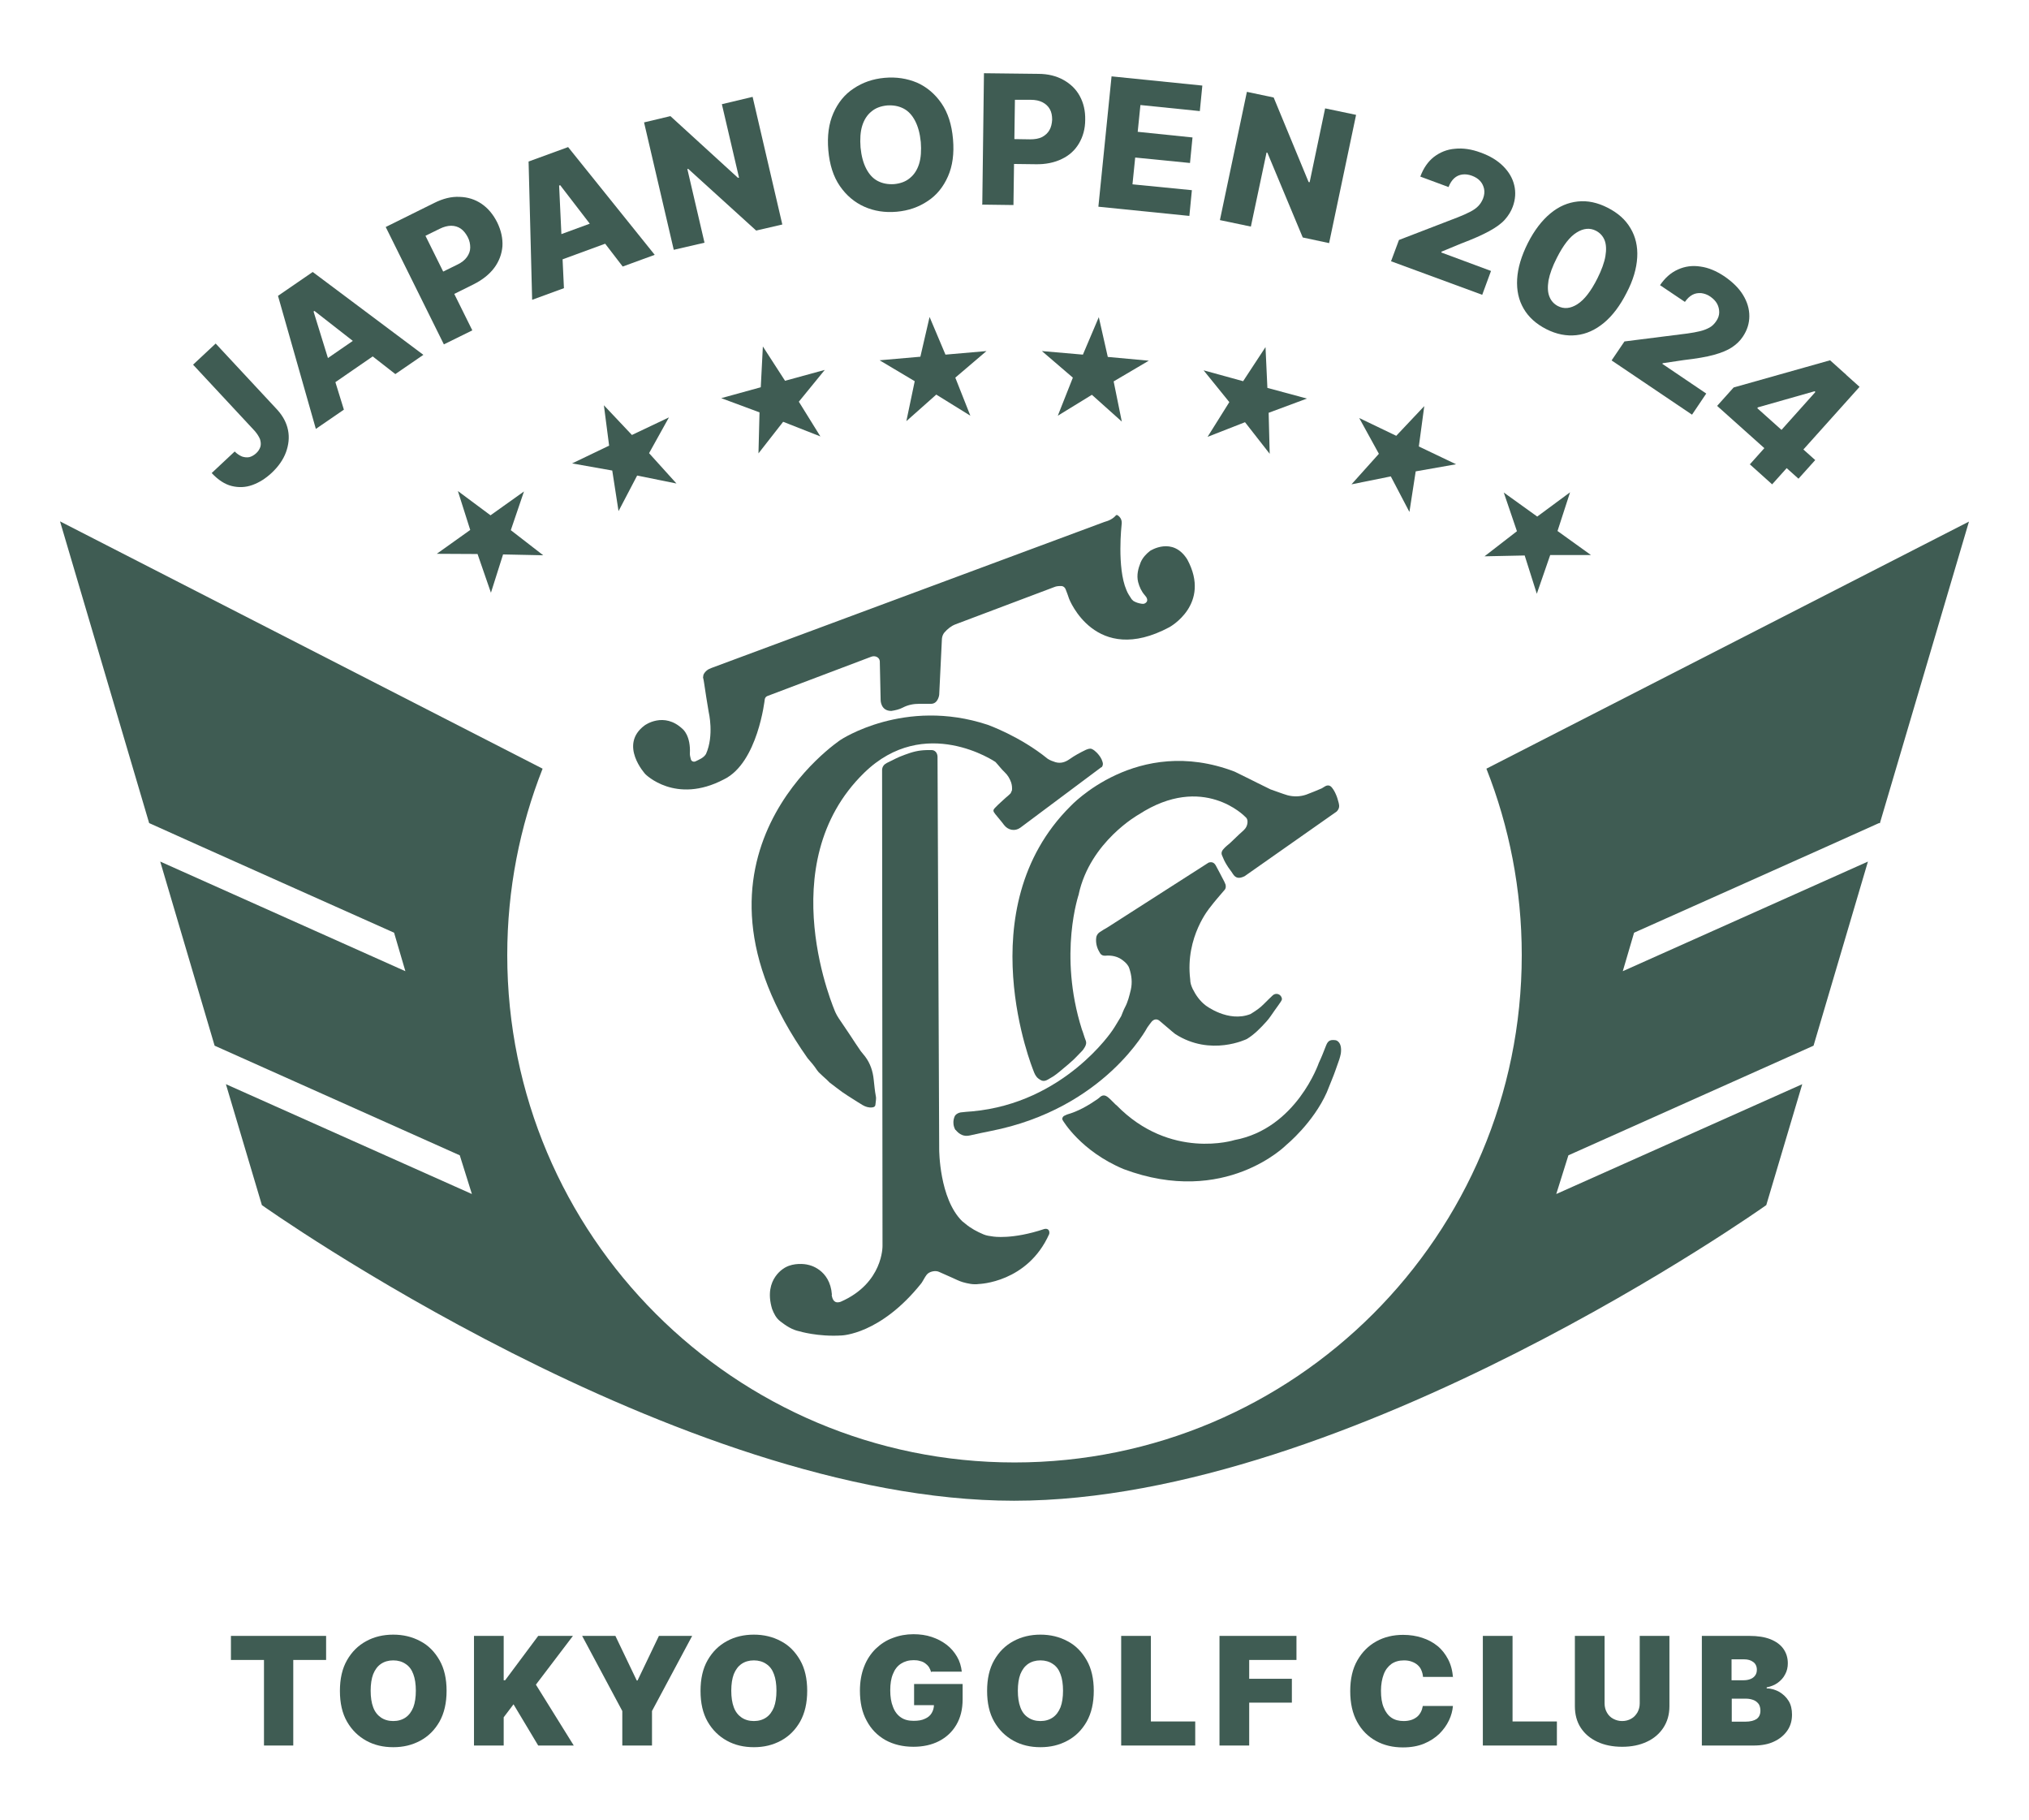 <?xml version="1.0" encoding="UTF-8"?><svg id="_レイヤー_1" xmlns="http://www.w3.org/2000/svg" viewBox="0 0 97 87"><defs><style>.cls-1{fill:none;}.cls-1,.cls-2{stroke-width:0px;}.cls-2{fill:#3f5c53;}</style></defs><rect class="cls-1" width="97" height="87"/><path class="cls-2" d="M89.87,39.35l4.26-14.42-23.07,11.81c1.09,2.76,1.69,5.77,1.69,8.91,0,13.39-10.86,24.25-24.25,24.25s-24.25-10.86-24.25-24.25c0-3.14.6-6.15,1.69-8.91L2.87,24.92l4.26,14.42c1.27.58,11.71,5.24,11.71,5.24l.54,1.84-11.72-5.24,2.6,8.8,11.72,5.24.58,1.85-11.76-5.25,1.72,5.78s19.89,14.13,35.96,14.13,35.96-14.13,35.96-14.13l1.72-5.78-11.76,5.25.58-1.85,11.72-5.24,2.6-8.8-11.72,5.24.54-1.84s10.44-4.66,11.71-5.24"/><polygon class="cls-2" points="11.04 79.34 11.04 78.19 15.59 78.19 15.59 79.34 14.02 79.34 14.02 83.43 12.62 83.43 12.62 79.34 11.04 79.34"/><path class="cls-2" d="M21.35,80.81c0,.58-.11,1.07-.34,1.48-.23.4-.53.7-.92.91-.39.21-.81.31-1.29.31s-.91-.1-1.29-.31c-.38-.21-.69-.51-.92-.91-.23-.4-.34-.89-.34-1.47s.11-1.07.34-1.47c.23-.4.53-.7.92-.91.38-.21.82-.31,1.29-.31s.9.1,1.29.31c.39.2.69.51.92.91.23.4.34.89.34,1.47M19.88,80.81c0-.31-.04-.58-.12-.79-.08-.22-.2-.38-.37-.49-.16-.11-.36-.17-.59-.17s-.43.06-.59.17c-.16.11-.28.27-.37.49-.08.21-.12.48-.12.79s.04.58.12.79c.08.22.21.38.37.49.16.11.36.17.59.17s.43-.06.59-.17c.16-.11.28-.27.37-.49.08-.21.12-.48.12-.79"/><polygon class="cls-2" points="22.66 83.43 22.66 78.19 24.08 78.19 24.08 80.31 24.15 80.31 25.73 78.19 27.39 78.19 25.62 80.52 27.43 83.43 25.73 83.43 24.55 81.46 24.08 82.08 24.08 83.43 22.66 83.43"/><polygon class="cls-2" points="27.83 78.19 29.42 78.19 30.44 80.32 30.48 80.32 31.5 78.19 33.09 78.19 31.17 81.78 31.17 83.43 29.75 83.43 29.75 81.78 27.83 78.19"/><path class="cls-2" d="M38.59,80.81c0,.58-.11,1.07-.34,1.48-.23.4-.53.7-.92.91-.39.21-.81.31-1.29.31s-.91-.1-1.29-.31c-.38-.21-.69-.51-.92-.91-.23-.4-.34-.89-.34-1.47s.11-1.07.34-1.47c.23-.4.53-.7.92-.91.38-.21.82-.31,1.29-.31s.9.1,1.29.31c.39.2.69.51.92.91.23.4.34.89.34,1.47M37.12,80.81c0-.31-.04-.58-.12-.79-.08-.22-.2-.38-.37-.49-.16-.11-.36-.17-.59-.17s-.43.06-.59.17c-.16.11-.28.27-.37.49-.08.21-.12.48-.12.79s.04.58.12.79c.08.22.21.38.37.49.16.11.36.17.59.17s.43-.06.59-.17c.16-.11.28-.27.37-.49.08-.21.12-.48.12-.79"/><path class="cls-2" d="M44.51,79.92c-.02-.09-.06-.17-.1-.24-.05-.07-.11-.13-.18-.18-.07-.05-.15-.09-.25-.11-.09-.03-.19-.04-.3-.04-.24,0-.44.06-.61.17-.17.11-.3.28-.38.49-.09.21-.13.47-.13.78s.04.57.13.79c.08.22.21.39.37.5.17.12.37.17.62.17.22,0,.4-.03.54-.1.14-.06.25-.15.32-.27.07-.12.11-.25.11-.41l.25.03h-1.2v-1.01h2.32v.73c0,.48-.1.88-.3,1.22-.2.34-.48.6-.83.78-.35.18-.76.27-1.22.27-.51,0-.96-.11-1.34-.32-.39-.22-.69-.53-.9-.93-.22-.4-.32-.88-.32-1.43,0-.43.07-.82.2-1.15.13-.34.32-.62.55-.85.24-.23.51-.41.82-.52.31-.12.64-.18.99-.18.31,0,.6.04.87.13.27.09.5.21.71.37.21.16.37.35.5.57.13.22.2.46.23.72h-1.44Z"/><path class="cls-2" d="M52.29,80.81c0,.58-.11,1.07-.34,1.48-.23.4-.53.7-.92.91-.39.21-.81.31-1.29.31s-.91-.1-1.29-.31c-.38-.21-.69-.51-.92-.91-.23-.4-.34-.89-.34-1.47s.11-1.07.34-1.47c.23-.4.53-.7.92-.91.39-.21.82-.31,1.29-.31s.9.1,1.29.31c.39.2.69.51.92.91.23.4.34.89.34,1.47M50.82,80.81c0-.31-.04-.58-.12-.79-.08-.22-.2-.38-.37-.49-.16-.11-.36-.17-.59-.17s-.43.06-.59.17c-.16.11-.28.27-.37.49-.08.21-.12.48-.12.79s.04.58.12.79c.08.22.2.38.37.49.16.11.36.17.59.17s.43-.06.59-.17c.16-.11.28-.27.37-.49.08-.21.12-.48.12-.79"/><polygon class="cls-2" points="53.6 83.43 53.6 78.19 55.02 78.19 55.02 82.28 57.14 82.28 57.14 83.43 53.6 83.43"/><polygon class="cls-2" points="58.3 83.43 58.3 78.19 61.98 78.19 61.98 79.34 59.72 79.34 59.72 80.24 61.76 80.24 61.76 81.38 59.72 81.38 59.72 83.43 58.3 83.43"/><path class="cls-2" d="M69.47,80.15h-1.44c-.01-.12-.04-.23-.08-.32-.04-.1-.1-.18-.18-.25-.08-.07-.17-.12-.28-.16-.11-.04-.23-.06-.37-.06-.24,0-.44.06-.6.17-.16.12-.29.28-.37.5-.08.21-.13.48-.13.78,0,.32.04.59.13.8.09.22.21.38.37.49.16.11.36.16.59.16.13,0,.25-.02.35-.05.1-.03.19-.08.27-.14.08-.06.14-.14.19-.23.05-.09.08-.19.1-.3h1.44c-.02.23-.08.46-.19.69-.11.23-.26.44-.46.64-.2.19-.44.35-.73.47-.29.12-.63.18-1.01.18-.48,0-.91-.1-1.29-.31-.38-.21-.68-.51-.9-.91-.22-.4-.33-.89-.33-1.47s.11-1.07.34-1.47c.23-.4.53-.7.91-.91.38-.21.81-.31,1.28-.31.33,0,.64.05.91.14.28.09.52.22.73.39.21.17.38.39.51.64.13.25.21.54.23.87"/><polygon class="cls-2" points="70.89 83.43 70.89 78.19 72.31 78.19 72.31 82.28 74.43 82.28 74.43 83.43 70.89 83.43"/><path class="cls-2" d="M78.39,78.19h1.42v3.36c0,.4-.1.74-.29,1.03-.19.29-.46.52-.79.67-.34.16-.73.24-1.18.24s-.85-.08-1.19-.24c-.34-.16-.6-.38-.79-.67-.19-.29-.28-.64-.28-1.03v-3.36h1.42v3.23c0,.16.04.31.11.43.07.13.17.23.3.3.13.07.27.11.43.11s.31-.04.43-.11c.13-.07.22-.17.3-.3.07-.13.11-.27.11-.43v-3.23Z"/><path class="cls-2" d="M81.36,83.43v-5.24h2.27c.4,0,.73.05,1.01.16.27.11.48.26.62.46.14.2.21.43.21.69,0,.19-.04.37-.13.53-.08.16-.2.29-.35.4-.15.11-.33.18-.53.22v.05c.23,0,.43.07.61.17.18.11.33.25.44.43.11.18.16.4.16.65,0,.29-.07.54-.22.76-.15.22-.36.4-.64.53-.27.13-.6.19-.98.19h-2.47ZM82.78,80.31h.58c.12,0,.23-.02.33-.06.1-.04.17-.1.22-.17.05-.07.08-.16.08-.27,0-.16-.06-.29-.17-.37-.12-.09-.26-.13-.44-.13h-.6v1ZM82.78,82.29h.66c.24,0,.42-.05.54-.13.12-.09.18-.22.18-.4,0-.12-.03-.23-.08-.31-.06-.08-.14-.15-.24-.19-.1-.04-.23-.07-.37-.07h-.68v1.1Z"/><polygon class="cls-2" points="24.42 25.34 25.97 26.54 24.05 26.5 23.47 28.33 22.83 26.48 20.88 26.47 22.48 25.33 21.89 23.47 23.45 24.63 25.05 23.49 24.42 25.34"/><polygon class="cls-2" points="31.03 21.66 32.34 23.11 30.46 22.73 29.57 24.43 29.27 22.49 27.35 22.15 29.12 21.3 28.87 19.37 30.21 20.79 31.98 19.95 31.03 21.66"/><polygon class="cls-2" points="38.19 19.2 39.22 20.86 37.44 20.16 36.26 21.67 36.31 19.71 34.48 19.03 36.37 18.51 36.47 16.56 37.53 18.2 39.43 17.68 38.19 19.2"/><polygon class="cls-2" points="45.67 18.05 46.39 19.87 44.76 18.86 43.33 20.13 43.73 18.22 42.05 17.22 44 17.05 44.44 15.15 45.2 16.95 47.16 16.78 45.67 18.05"/><polygon class="cls-2" points="53.24 18.23 53.63 20.15 52.2 18.87 50.57 19.87 51.29 18.05 49.81 16.78 51.77 16.95 52.53 15.16 52.96 17.06 54.92 17.24 53.24 18.23"/><polygon class="cls-2" points="60.65 19.73 60.7 21.69 59.52 20.18 57.73 20.88 58.77 19.22 57.54 17.7 59.43 18.22 60.5 16.59 60.59 18.54 62.48 19.05 60.65 19.73"/><polygon class="cls-2" points="67.68 22.53 67.38 24.47 66.49 22.77 64.61 23.15 65.92 21.69 64.98 19.98 66.75 20.83 68.09 19.41 67.83 21.34 69.61 22.19 67.68 22.53"/><polygon class="cls-2" points="74.11 26.53 73.47 28.38 72.89 26.55 70.97 26.59 72.52 25.39 71.89 23.54 73.49 24.69 75.06 23.53 74.46 25.38 76.06 26.53 74.11 26.53"/><path class="cls-2" d="M9.22,17.44l1.09-1.02,2.95,3.17c.27.3.44.62.51.97.07.35.03.7-.1,1.06-.13.35-.36.68-.68.98-.29.27-.59.46-.92.58-.33.12-.66.13-.99.05-.33-.08-.65-.29-.96-.62l1.1-1.03c.11.11.23.19.35.24.12.04.23.05.35.03.11-.03.22-.09.32-.18.11-.1.17-.2.21-.32.03-.11.02-.23-.02-.36-.05-.12-.13-.25-.25-.39l-2.95-3.17Z"/><path class="cls-2" d="M16.44,19.58l-1.34.92-1.81-6.36,1.66-1.14,5.29,3.96-1.34.92-3.87-3.02-.04.03,1.45,4.69ZM14.87,17.67l2.8-1.93.65.95-2.8,1.93-.65-.95Z"/><path class="cls-2" d="M21.22,16.46l-2.78-5.61,2.32-1.15c.42-.21.82-.31,1.21-.29.39.01.74.12,1.05.33.31.21.56.51.75.89.19.39.27.77.25,1.14-.03.37-.16.72-.39,1.03-.23.31-.57.58-.99.79l-1.43.71-.53-1.07,1.18-.58c.21-.1.36-.22.46-.36.1-.14.16-.29.16-.46,0-.16-.03-.33-.12-.5-.09-.17-.2-.31-.33-.4-.13-.09-.29-.14-.46-.14-.17,0-.36.05-.56.15l-.67.33,2.24,4.52-1.36.67Z"/><path class="cls-2" d="M26.97,13.77l-1.53.56-.17-6.61,1.89-.69,4.14,5.15-1.53.56-2.99-3.89-.05.02.23,4.9ZM25.91,11.53l3.19-1.17.4,1.08-3.19,1.17-.4-1.08Z"/><polygon class="cls-2" points="35.98 4.63 37.4 10.73 36.15 11.02 32.9 8.07 32.86 8.08 33.68 11.6 32.21 11.94 30.79 5.85 32.05 5.55 35.28 8.5 35.33 8.49 34.51 4.98 35.98 4.63"/><path class="cls-2" d="M45.56,6.65c.06.69-.02,1.28-.24,1.78-.22.5-.54.9-.97,1.18-.43.29-.92.46-1.48.51-.56.05-1.08-.03-1.55-.24-.47-.21-.86-.54-1.17-.99-.31-.45-.49-1.02-.55-1.7-.06-.69.02-1.28.24-1.78.22-.5.54-.9.97-1.18.43-.29.92-.46,1.48-.51.56-.05,1.07.03,1.55.23.47.21.86.54,1.17.99.31.45.49,1.02.55,1.71M44.02,6.79c-.04-.41-.13-.74-.27-1.01-.14-.27-.32-.47-.55-.59-.23-.12-.49-.17-.79-.15-.3.03-.55.12-.75.29-.2.16-.35.39-.44.68-.09.29-.11.64-.08,1.04.04.41.13.74.27,1.01.14.27.32.47.55.59.23.12.49.17.79.15.3-.03.55-.12.75-.29.2-.16.35-.39.44-.68.09-.29.11-.64.08-1.05"/><path class="cls-2" d="M46.96,9.76l.08-6.26,2.59.03c.47,0,.87.1,1.21.29.34.19.6.44.78.77.18.33.27.71.26,1.14,0,.43-.11.81-.3,1.13-.19.32-.46.57-.82.74-.35.17-.77.26-1.25.25l-1.6-.02.02-1.19,1.31.02c.23,0,.42-.03.58-.11.15-.08.27-.19.35-.33.08-.14.12-.31.13-.5,0-.19-.03-.36-.11-.5-.08-.14-.19-.25-.35-.33-.15-.08-.34-.12-.57-.12h-.75s-.07,5.03-.07,5.03l-1.51-.02Z"/><polygon class="cls-2" points="52.51 9.88 53.14 3.65 57.48 4.09 57.36 5.31 54.52 5.02 54.39 6.3 57.01 6.57 56.89 7.79 54.27 7.53 54.14 8.81 56.98 9.09 56.86 10.32 52.51 9.88"/><polygon class="cls-2" points="64.83 5.49 63.54 11.62 62.28 11.35 60.59 7.3 60.55 7.29 59.8 10.83 58.32 10.52 59.61 4.39 60.89 4.66 62.56 8.7 62.61 8.71 63.35 5.18 64.83 5.49"/><path class="cls-2" d="M66.5,12.49l.38-1.02,2.83-1.09c.21-.08.4-.17.56-.25.16-.08.29-.17.39-.27s.18-.22.24-.37c.06-.16.08-.31.05-.46-.03-.14-.09-.27-.19-.38-.1-.11-.23-.19-.39-.25-.16-.06-.32-.08-.46-.06-.15.02-.28.08-.39.18-.11.1-.2.24-.27.42l-1.35-.5c.15-.4.36-.71.65-.94.29-.22.62-.36,1.01-.39.38-.04.79.02,1.22.18.45.16.81.38,1.08.65.27.27.45.57.53.91.08.33.06.68-.07,1.03-.08.22-.21.43-.38.62-.17.19-.42.37-.75.55-.33.18-.78.38-1.34.59l-.94.39v.04s2.37.88,2.37.88l-.42,1.14-4.35-1.6Z"/><path class="cls-2" d="M73.92,15.73c-.49-.25-.85-.58-1.08-.98-.24-.41-.34-.88-.31-1.41.03-.53.2-1.1.51-1.72.31-.61.67-1.08,1.08-1.42s.84-.52,1.31-.57c.47-.05.94.05,1.43.3.49.25.85.57,1.09.98.24.4.35.87.32,1.39-.03.53-.19,1.09-.51,1.7-.31.61-.67,1.09-1.08,1.43-.41.34-.85.54-1.32.59-.47.05-.95-.04-1.44-.29M74.48,14.63c.29.15.6.12.93-.09.33-.21.65-.62.96-1.24.2-.4.33-.76.38-1.06.05-.3.04-.56-.04-.76-.08-.2-.22-.35-.41-.45-.29-.15-.6-.12-.92.08-.33.2-.64.6-.95,1.21-.21.41-.34.77-.4,1.08-.05.31-.04.57.04.77.08.21.22.36.41.46"/><path class="cls-2" d="M77.05,17.22l.61-.9,3.01-.38c.23-.03.43-.07.6-.11.17-.04.32-.1.45-.17.13-.07.23-.17.32-.3.1-.14.15-.29.15-.43,0-.14-.03-.28-.1-.41-.07-.13-.18-.24-.32-.34-.14-.1-.29-.15-.44-.17-.15-.01-.29.01-.42.08-.13.07-.25.18-.36.34l-1.19-.8c.24-.35.52-.6.86-.75.33-.15.69-.2,1.07-.14.38.05.76.21,1.15.47.39.27.69.56.89.89.2.33.3.66.3,1.01,0,.34-.1.67-.31.98-.13.2-.31.37-.52.51-.21.14-.5.26-.86.36-.36.1-.84.18-1.44.25l-1.01.15-.02.03,2.1,1.42-.68,1.01-3.84-2.59Z"/><path class="cls-2" d="M82.09,19.4l.79-.88,4.61-1.3.78.7-1.07,1.19-.45-.41-2.71.77-.03.04,2.77,2.48-.8.89-3.89-3.48ZM83.65,22.2l.93-1.04.37-.37,2.9-3.24,1.05.94-4.18,4.66-1.08-.97Z"/><path class="cls-2" d="M39.76,61.89c.03.2.11.44.43.33,2.04-.89,2-2.67,2-2.67l-.02-22.51c0-.08,0-.17,0-.25.01-.15.09-.25.22-.32.21-.1.41-.21.62-.3.33-.13.66-.26,1.02-.3.17-.02.34-.02.5-.02.17,0,.28.13.29.31l.08,18.79s0,2.34,1.1,3.42l.15.12c.26.22.56.38.87.51.14.06.3.08.45.1,0,0,.91.16,2.46-.36.19-.04.26.09.23.24-1.04,2.33-3.36,2.39-3.36,2.39-.27.04-.53-.02-.78-.09-.17-.05-.34-.14-.5-.21-.21-.09-.42-.19-.63-.28-.17-.08-.47-.02-.59.14-.1.13-.16.27-.25.4-1.96,2.46-3.82,2.5-3.82,2.5-1.13.07-2.02-.2-2.02-.2-.34-.07-.63-.26-.9-.47-.21-.16-.31-.37-.4-.6-.44-1.47.65-1.99.65-1.99.39-.21.89-.17,1.1-.11,0,0,1.02.19,1.11,1.42"/><path class="cls-2" d="M32.98,36.03c0,.09.03.18.05.27.03.09.13.13.22.09.18-.09.38-.16.5-.35.4-.89.13-2.01.13-2.01-.08-.46-.15-.92-.22-1.39-.01-.09-.03-.17-.05-.26l.02-.13c.08-.17.22-.27.4-.33l18.76-6.97c.22-.06.42-.15.57-.33h.06c.17.11.23.27.2.46,0,0-.23,2.05.23,3.12.06.16.16.3.25.44l.08.08c.13.08.27.12.42.14h.08c.16-.05.21-.17.12-.32l-.07-.09c-.16-.18-.26-.4-.32-.63-.08-.33,0-.64.12-.94.1-.23.26-.4.45-.55,0,0,1.08-.71,1.78.41,1.16,2.15-.86,3.24-.86,3.24-3.54,1.89-4.79-1.36-4.79-1.36-.05-.15-.1-.29-.16-.44-.04-.11-.13-.18-.25-.17-.1,0-.21.01-.3.05l-4.72,1.78c-.21.08-.38.22-.53.39-.07.08-.11.19-.12.3l-.13,2.68s-.05.43-.39.43c-.19,0-.38,0-.56,0-.28,0-.54.05-.79.18-.17.09-.36.13-.55.16-.52,0-.51-.53-.51-.53l-.04-1.85c-.02-.19-.23-.28-.41-.21l-4.97,1.88c-.07.03-.11.09-.12.16,0,0-.33,3.03-1.95,3.82-2.32,1.22-3.76-.25-3.76-.25,0,0-1.29-1.4-.03-2.33,0,0,.92-.68,1.82.18,0,0,.39.31.34,1.18"/><path class="cls-2" d="M53.35,52.81c-.12-.11-.23-.24-.35-.34-.17-.15-.3-.15-.45,0l-.09.07c-.45.31-.92.58-1.45.73l-.15.07c-.07.05-.1.14-.05.21,0,0,.85,1.47,2.91,2.33,4.86,1.82,7.79-1.17,7.79-1.17,0,0,1.27-1.04,1.92-2.5.15-.38.34-.83.41-1.04.06-.18.13-.36.19-.54.03-.09.05-.18.07-.27.08-.58-.24-.64-.24-.64-.23-.03-.36-.01-.46.24-.11.28-.22.57-.35.84,0,0-1.07,3.14-4.03,3.69,0,0-3.07.98-5.65-1.67"/><path class="cls-2" d="M52.67,36.67c.06-.08.07-.16.04-.25-.05-.18-.15-.31-.27-.44-.07-.07-.15-.14-.24-.18-.09-.04-.19,0-.29.04-.27.13-.53.27-.77.44-.21.15-.43.22-.68.15-.13-.04-.26-.09-.37-.16-1.34-1.09-2.88-1.63-2.88-1.63-3.97-1.31-7.02.72-7.02.72,0,0-8.42,5.54-1.58,15.22.16.18.32.37.45.57l.08.1c.13.13.27.25.4.37l.12.12c.2.15.4.31.61.46.16.11.33.22.49.32.16.1.31.2.48.3.14.08.29.13.46.11.08-.01.14-.04.15-.12.01-.14.05-.29.02-.42-.05-.26-.07-.52-.1-.78-.04-.4-.16-.78-.41-1.11-.07-.09-.14-.17-.21-.26-.18-.26-.35-.52-.52-.78-.12-.18-.24-.35-.35-.52-.12-.18-.25-.35-.34-.55,0,0-3.13-7.06,1.37-11.45,2.9-2.83,6.28-.52,6.28-.52.15.16.28.34.44.49.15.14.24.3.31.49.04.13.05.25.04.37l-.06.14c-.07.08-.15.14-.23.21-.17.16-.35.31-.51.48-.12.12-.11.17,0,.31.14.18.29.34.42.52.19.25.52.32.78.13l3.87-2.89Z"/><path class="cls-2" d="M51.58,42.72s-1,2.87.14,6.48c.07.17.11.35.18.52.05.12.02.23-.04.33-.04.06-.07.12-.12.17-.14.15-.28.29-.42.43-.16.15-.34.3-.51.44-.2.17-.4.34-.63.46-.07.04-.13.08-.2.1-.13.04-.24-.02-.34-.1-.13-.1-.19-.25-.24-.39,0,0-3.16-7.71,1.77-12.62,0,0,3.18-3.44,7.85-1.66.23.11.46.23.69.34.13.07.27.13.4.2.2.1.39.19.59.29l.04.02c.27.09.54.2.81.28.3.08.61.07.9-.03.25-.09.5-.2.74-.3l.13-.08c.14-.09.26-.08.36.05.08.1.14.21.19.33.06.13.09.26.13.4.04.15.03.28-.1.41l-4.4,3.09c-.25.12-.42.11-.56-.11-.09-.15-.21-.28-.3-.44-.09-.14-.16-.3-.22-.45-.06-.14.02-.25.11-.34.08-.09.18-.16.27-.24.15-.14.29-.28.44-.42.07-.06.14-.13.21-.19.12-.11.19-.25.19-.42,0-.09-.03-.17-.11-.23,0,0-2.01-2.11-5.09-.11,0,0-2.32,1.29-2.87,3.81"/><path class="cls-2" d="M45.67,54c-.2-.37-.01-.68-.01-.68.06-.08.16-.13.26-.15.18-.02.36-.04.55-.05,4.42-.4,6.71-3.87,6.71-3.87.14-.2.26-.42.39-.63l.03-.05c.06-.14.11-.29.18-.42.14-.26.21-.55.28-.84.08-.35.04-.69-.07-1.02-.05-.16-.17-.28-.3-.38-.25-.2-.55-.26-.86-.23-.11,0-.18-.03-.24-.12-.13-.21-.2-.42-.19-.67,0-.14.06-.26.18-.34.11-.08.24-.15.36-.22l4.84-3.1c.16-.05.27,0,.35.15.13.25.27.5.4.76l.06.14c.02.1.02.19-.06.27-.23.27-.47.54-.68.82,0,0-1.2,1.4-.95,3.44,0,.17.05.31.12.46.15.3.34.57.61.78,0,0,1.08.84,2.15.42.23-.14.46-.29.65-.49.14-.14.28-.28.42-.41.15-.13.38-.06.43.14.02.07-.02.12-.05.17-.1.14-.19.28-.29.41-.13.18-.25.38-.4.54-.28.31-.57.61-.93.83,0,0-1.73.86-3.43-.24-.1-.08-.2-.16-.3-.25-.15-.13-.31-.26-.46-.39-.12-.09-.26-.07-.37.06-.07.08-.13.18-.2.27,0,0-2.04,3.88-7.49,4.95-.33.07-.66.13-.99.21-.29.07-.51-.05-.68-.26"/></svg>
